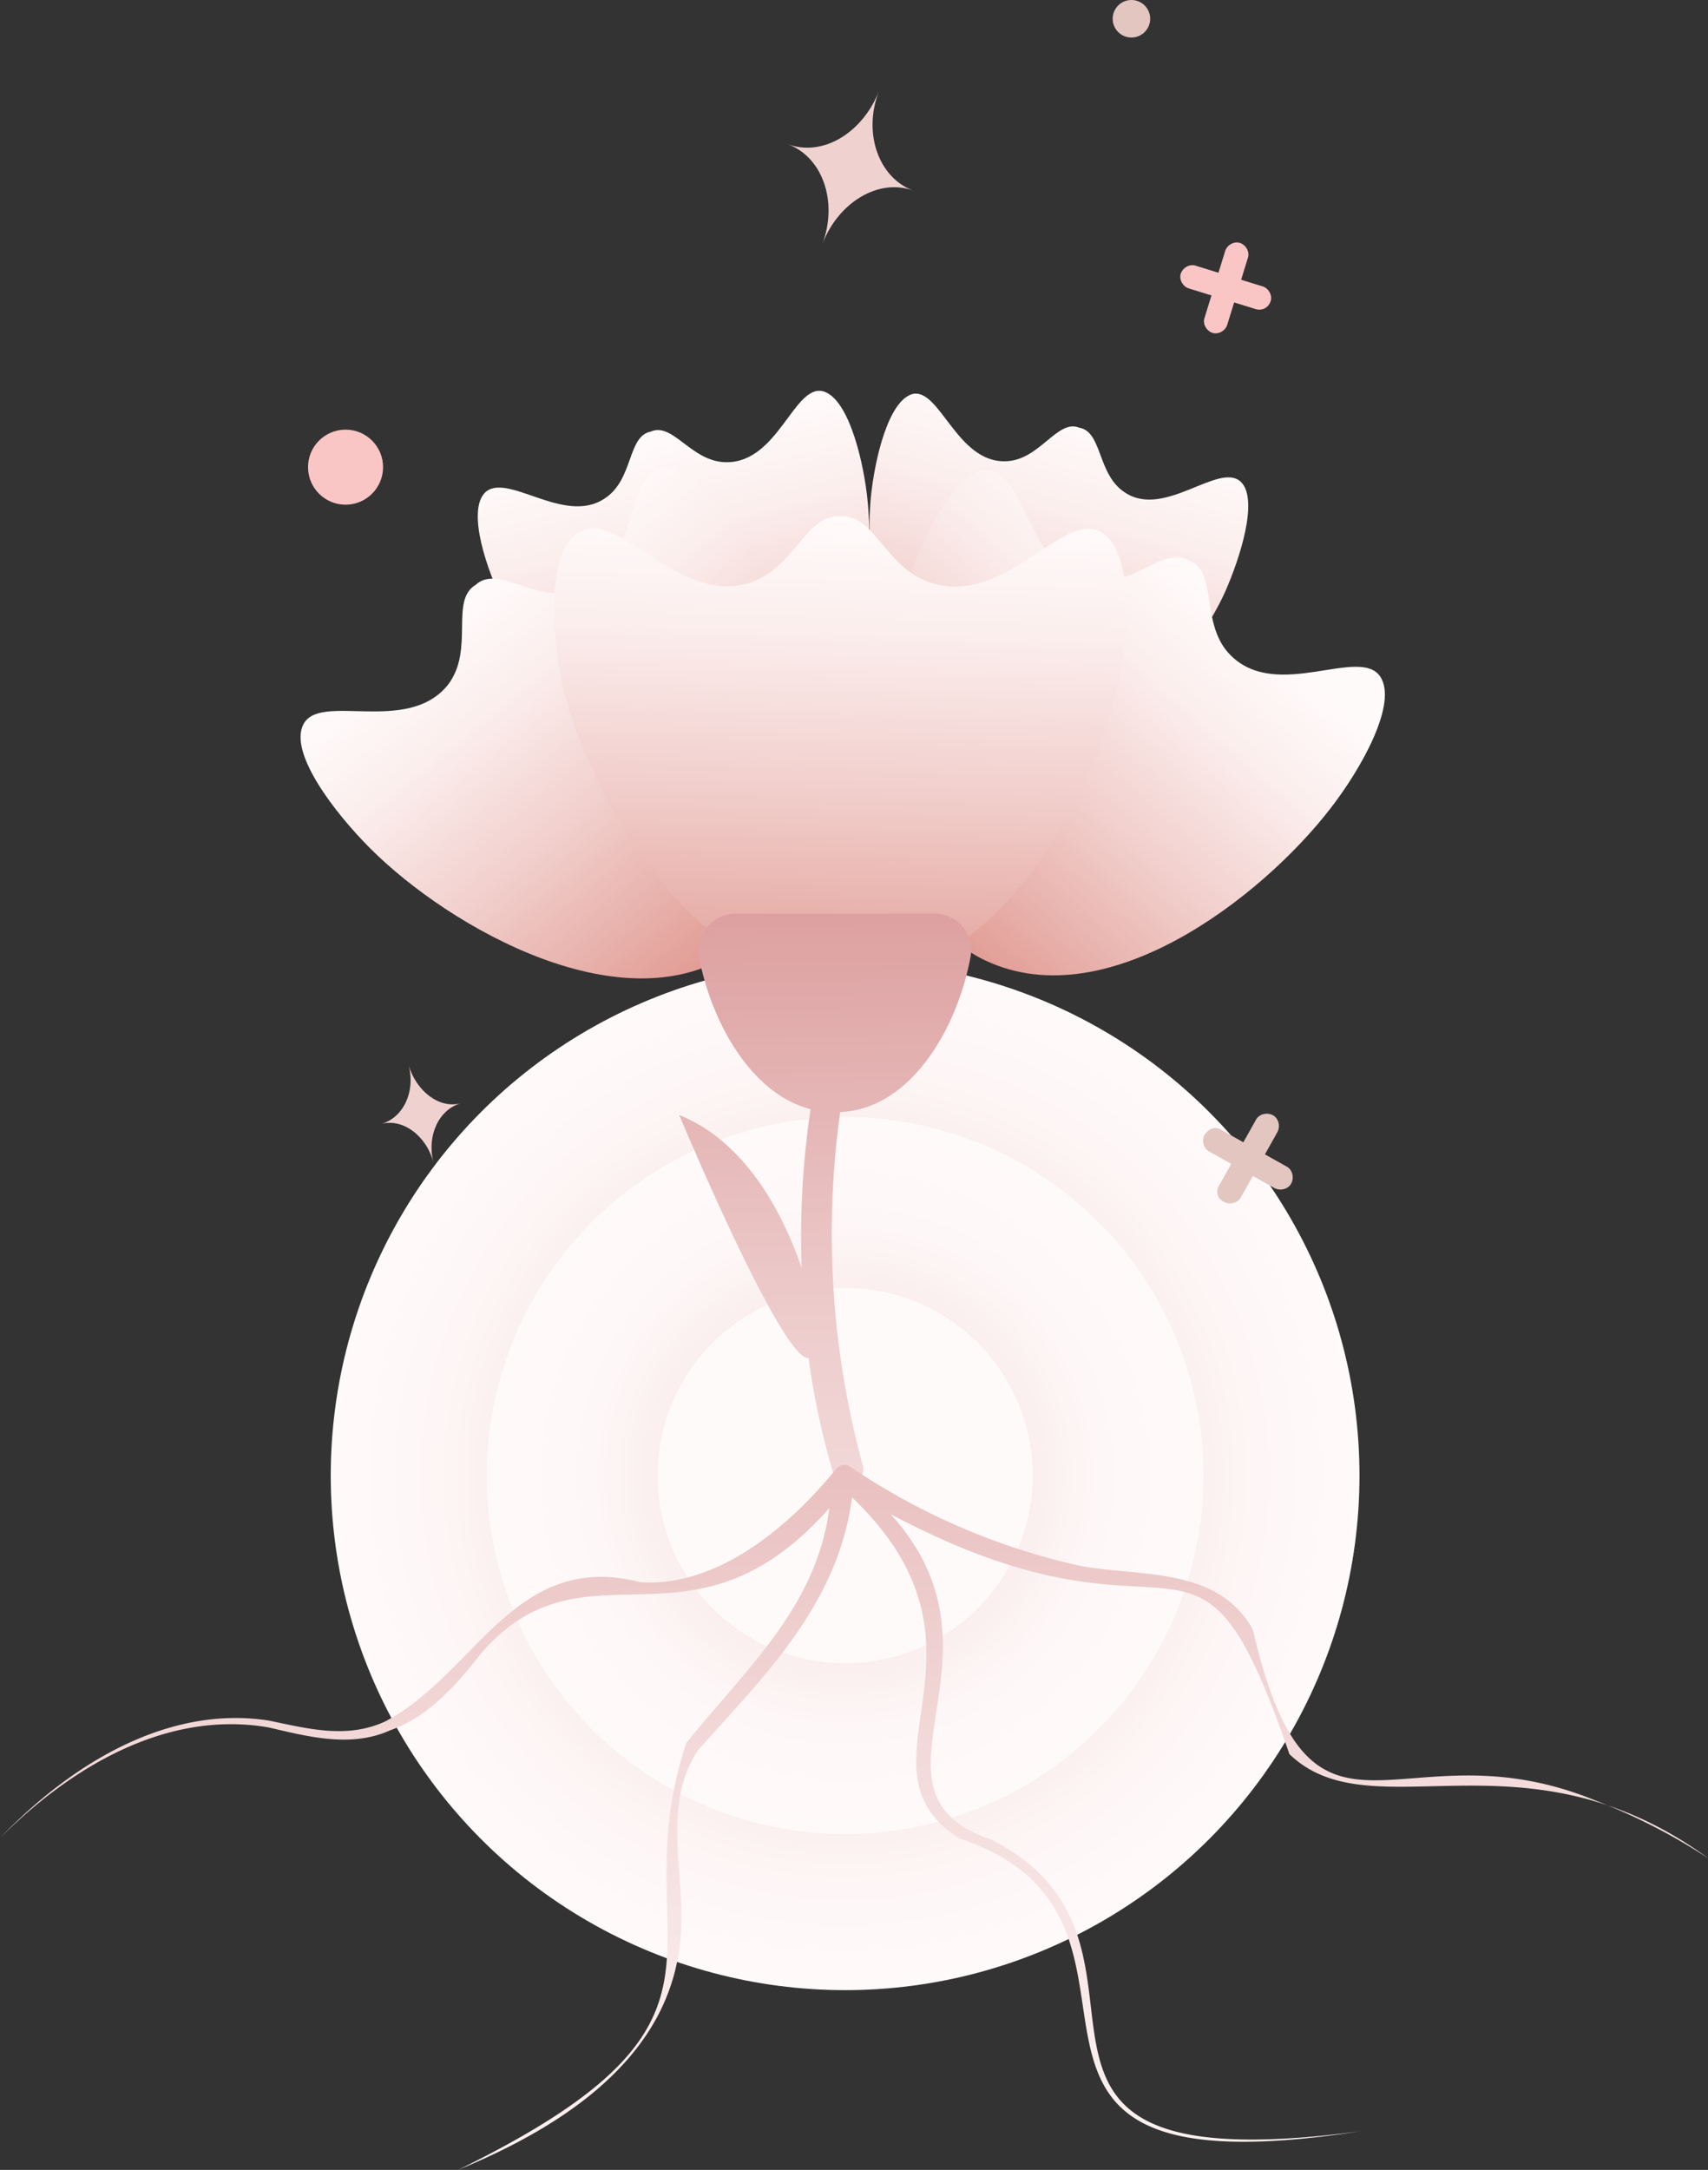 <svg version="1.1" id="Layer_1" xmlns="http://www.w3.org/2000/svg" x="0" y="0" viewBox="0 0 173 219.7" style="enable-background:new 0 0 173 219.7" xml:space="preserve"><rect x="0" y="0" width="173" height="219.7" fill="#333333" stroke="none"/><style>.st9{fill:#efd2d0}.st10{fill:#e2c6bf}.st11{fill:#f9c6c5}</style><radialGradient id="SVGID_1_" cx="85.6" cy="149.4" r="52.1" gradientUnits="userSpaceOnUse"><stop offset="0" style="stop-color:#db9a9a"/><stop offset="0" style="stop-color:#dc9d9d"/><stop offset=".2" style="stop-color:#e9bebe"/><stop offset=".4" style="stop-color:#f2d8d8"/><stop offset=".6" style="stop-color:#f9ebeb"/><stop offset=".8" style="stop-color:#fef6f6"/><stop offset="1" style="stop-color:snow"/></radialGradient><circle cx="85.6" cy="149.4" r="52.1" style="fill:url(#SVGID_1_)"/><radialGradient id="SVGID_2_" cx="85.6" cy="149.4" r="36.3" gradientUnits="userSpaceOnUse"><stop offset="0" style="stop-color:#db9a9a"/><stop offset=".1" style="stop-color:#e1aaaa"/><stop offset=".2" style="stop-color:#ecc7c7"/><stop offset=".4" style="stop-color:#f4dddd"/><stop offset=".5" style="stop-color:#faeded"/><stop offset=".7" style="stop-color:#fef7f7"/><stop offset="1" style="stop-color:snow"/></radialGradient><circle cx="85.6" cy="149.4" r="36.3" style="fill:url(#SVGID_2_)"/><circle cx="85.6" cy="149.4" r="19" style="fill:snow"/><linearGradient id="SVGID_3_" gradientUnits="userSpaceOnUse" x1="96.7" y1="65.7" x2="109.6" y2="111.2" gradientTransform="matrix(1 0 0 -1 0 153.7)"><stop offset="0" style="stop-color:#db887f"/><stop offset=".1" style="stop-color:#e19b93"/><stop offset=".5" style="stop-color:#f1cecb"/><stop offset=".8" style="stop-color:#fbeeed"/><stop offset="1" style="stop-color:snow"/></linearGradient><path d="M88.2 50.4c.4-4 1.8-9.8 4.2-10.5 2.8-.7 4.5 7 9.5 6.8 3.4-.1 5.2-4.3 7.4-3.4 2.4.4 1.8 4.8 4.7 6.6 4 2.6 9.5-3.2 11.7-1.1 1.8 1.8-.1 7.7-1.6 11.1-2.9 6.5-13.7 20.7-24.1 18-10.2-2.6-12.6-18.5-11.8-27.5z" style="fill:url(#SVGID_3_)"/><linearGradient id="SVGID_4_" gradientUnits="userSpaceOnUse" x1="77.8" y1="63.3" x2="66.4" y2="109.4" gradientTransform="matrix(1 0 0 -1 0 153.7)"><stop offset="0" style="stop-color:#db887f"/><stop offset=".1" style="stop-color:#e19b93"/><stop offset=".5" style="stop-color:#f1cecb"/><stop offset=".8" style="stop-color:#fbeeed"/><stop offset="1" style="stop-color:snow"/></linearGradient><path d="M87.8 50c-.5-4-2-9.8-4.5-10.4-2.9-.6-4.5 7.2-9.7 7.2-3.6 0-5.4-4.1-7.7-3.1-2.4.5-1.7 4.9-4.7 6.8-4.1 2.7-9.9-2.8-12.1-.6-1.8 1.9.2 7.8 1.9 11.2 3.1 6.4 14.6 20.4 25.2 17.2C86.7 75.1 88.9 59.1 87.8 50z" style="fill:url(#SVGID_4_)"/><linearGradient id="SVGID_5_" gradientUnits="userSpaceOnUse" x1="269" y1="-84.7" x2="299.9" y2="-46.1" gradientTransform="matrix(.999 .041 .041 -.999 -176.3 .8)"><stop offset="0" style="stop-color:#db887f"/><stop offset=".1" style="stop-color:#e19b93"/><stop offset=".5" style="stop-color:#f1cecb"/><stop offset=".8" style="stop-color:#fbeeed"/><stop offset="1" style="stop-color:snow"/></linearGradient><path d="M134.8 81.8c3.1-4 6.8-10.6 5-13.3-2.1-3.1-10.4 2.5-15.1-2.1-3.2-3.1-1.3-8.5-4.2-9.6-2.6-1.7-5.9 2.9-10.3 2-6.1-1.2-6.4-11.3-10.3-11.2-3.3.1-6.6 7.2-8.1 11.7C89 67.8 87 90.5 99.3 97c12.4 6.4 28.5-6.1 35.5-15.2z" style="fill:url(#SVGID_5_)"/><linearGradient id="SVGID_6_" gradientUnits="userSpaceOnUse" x1="-624.6" y1="744.4" x2="-648.2" y2="787.4" gradientTransform="scale(1 -1) rotate(10.2 4448.8 4266.2)"><stop offset="0" style="stop-color:#db887f"/><stop offset=".1" style="stop-color:#e19b93"/><stop offset=".5" style="stop-color:#f1cecb"/><stop offset=".8" style="stop-color:#fbeeed"/><stop offset="1" style="stop-color:snow"/></linearGradient><path d="M37.5 85.9c-3.6-3.6-8.2-9.6-6.8-12.5 1.6-3.4 10.6 1.1 14.7-4.1 2.7-3.6.1-8.5 2.8-10.1 2.3-2.1 6.2 2 10.4.6 5.9-2 4.8-12.1 8.7-12.5 3.3-.4 7.5 6.2 9.6 10.5 4 8 9 30.2-2.3 38.4-11.2 7.9-29-2.2-37.1-10.3z" style="fill:url(#SVGID_6_)"/><linearGradient id="SVGID_7_" gradientUnits="userSpaceOnUse" x1="83.6" y1="45.8" x2="85.4" y2="100.9" gradientTransform="matrix(1 0 0 -1 0 153.7)"><stop offset="0" style="stop-color:#db887f"/><stop offset=".1" style="stop-color:#e19b93"/><stop offset=".5" style="stop-color:#f1cecb"/><stop offset=".8" style="stop-color:#fbeeed"/><stop offset="1" style="stop-color:snow"/></linearGradient><path d="M113.4 68.5c1-5.2 1.3-13-2-14.7-3.9-1.9-9.4 7.3-16.8 5.3-5-1.4-5.9-7.1-9.5-6.8-3.6-.3-4.5 5.4-9.5 6.8-7 1.9-12.8-7.3-16.8-5.3-3.4 1.6-2.9 9.8-2 14.7 1.7 9.1 12 30.9 28.4 30.9 16 .1 25.9-19.2 28.2-30.9z" style="fill:url(#SVGID_7_)"/><linearGradient id="SVGID_8_" gradientUnits="userSpaceOnUse" x1="83.3" y1="67" x2="85.2" y2="-47.6" gradientTransform="matrix(1 0 0 -1 0 153.7)"><stop offset="0" style="stop-color:#db9a9a"/><stop offset=".4" style="stop-color:#edcbcb"/><stop offset=".8" style="stop-color:#faeded"/><stop offset="1" style="stop-color:snow"/></linearGradient><path d="M86.3 150.3c.8-.2 1.3-1.1 1.1-1.9a89.1 89.1 0 0 1-2.3-35.8c7-.3 11.8-8.2 13.2-15.7a3.7 3.7 0 0 0-3.7-4.4H74.5a3.8 3.8 0 0 0-3.7 4.4c1.3 6.8 5.4 13.9 11.3 15.4a87.5 87.5 0 0 0-.9 16.1c-1.7-5-5.4-12.7-12.4-15.5 0 0 10.4 24.9 13.1 24.6.6 4.5 1.5 8.2 2.5 11.7.2.8 1.1 1.3 1.9 1.1z" style="fill:url(#SVGID_8_)"/><path class="st9" d="M46.7 111.7c-2.2.6-3.5 3.2-2.8 6-.7-2.7-3.1-4.5-5.3-3.9 2.2-.6 3.5-3.2 2.8-5.9.8 2.6 3.1 4.4 5.3 3.8zM89 9.3c-1.6 4.2 0 8.7 3.5 10-3.5-1.3-7.6 1.2-9.2 5.4 1.6-4.3 0-8.8-3.5-10.1 3.5 1.3 7.5-1.1 9.2-5.3z"/><path class="st10" d="m123.7 114.4 6.6 3.7c.6.3.8 1.1.5 1.7-.3.6-1.1.8-1.7.5l-6.6-3.7c-.6-.3-.8-1.1-.5-1.7.4-.6 1.1-.9 1.7-.5z"/><path class="st10" d="m123.5 120 3.7-6.6c.3-.6 1.1-.8 1.7-.5.6.3.8 1.1.5 1.7l-3.7 6.6c-.3.6-1.1.8-1.7.5-.7-.3-.9-1.1-.5-1.7z"/><path class="st11" d="m122 32.2 2.1-6.8c.2-.6.9-1 1.5-.8.6.2 1 .9.8 1.5l-2.1 6.8c-.2.6-.9 1-1.5.8-.6-.2-1-.9-.8-1.5z"/><path class="st11" d="m127.2 31.3-6.8-2.1c-.6-.2-1-.9-.8-1.5.2-.6.9-1 1.5-.8l6.8 2.1c.6.2 1 .9.8 1.5-.2.6-.8 1-1.5.8z"/><linearGradient id="SVGID_9_" gradientUnits="userSpaceOnUse" x1="86.1" y1="122.2" x2="87" y2="261.7"><stop offset="0" style="stop-color:#db9a9a"/><stop offset="0" style="stop-color:#dea1a1"/><stop offset=".2" style="stop-color:#eac1c1"/><stop offset=".4" style="stop-color:#f3dada"/><stop offset=".6" style="stop-color:#faecec"/><stop offset=".8" style="stop-color:#fef7f7"/><stop offset="1" style="stop-color:snow"/></linearGradient><path d="M161.6 182.3c-20-8.2-28.7 8.5-34.7-17.3-3.6-6.5-11.6-5.3-17.7-6.5a67.9 67.9 0 0 1-23.1-10c-.4-.3-.9-.2-1.3.1-4.7 5.8-12 12.1-19.9 11.6-12.8-3.3-16.7 9.3-25.9 14.1-3.9 1.8-7.9.7-11.8-.1C16.8 172.6 7 178.8 0 186.1c7.1-7.1 16.8-13 27.2-11.2 3.9.9 8.3 2.1 12.3.3 4-1.4 6.9-4.8 9.4-8 10.6-11.9 21.1 1.3 35.1-14.5-1.3 10.1-8.6 16.4-14.5 23.8-6.8 20.7 8.8 27.6-23.1 43.2 9.7-4 20.4-10.5 22.3-21.7 1.3-7-2.1-14.6 2-20.8 6.8-7.6 14.2-14.8 15.6-25.6 16.2 15.5-.6 27.1 10.8 34.5 25.1 8.4-3.5 36.5 40.6 29.7-42.5 5.6-16.1-18.6-37.2-29.5-14.6-4.9 2.9-18.5-10.3-33 29.9 15.9 30.7-3.9 40.4 24.3 8.4 8.1 23.8-3.1 42.5 10.6a59.6 59.6 0 0 0-11.5-5.9z" style="fill:url(#SVGID_9_)"/><circle class="st11" cx="35" cy="47.3" r="3.8"/><circle class="st10" cx="114.6" cy="1.9" r="1.9"/></svg>